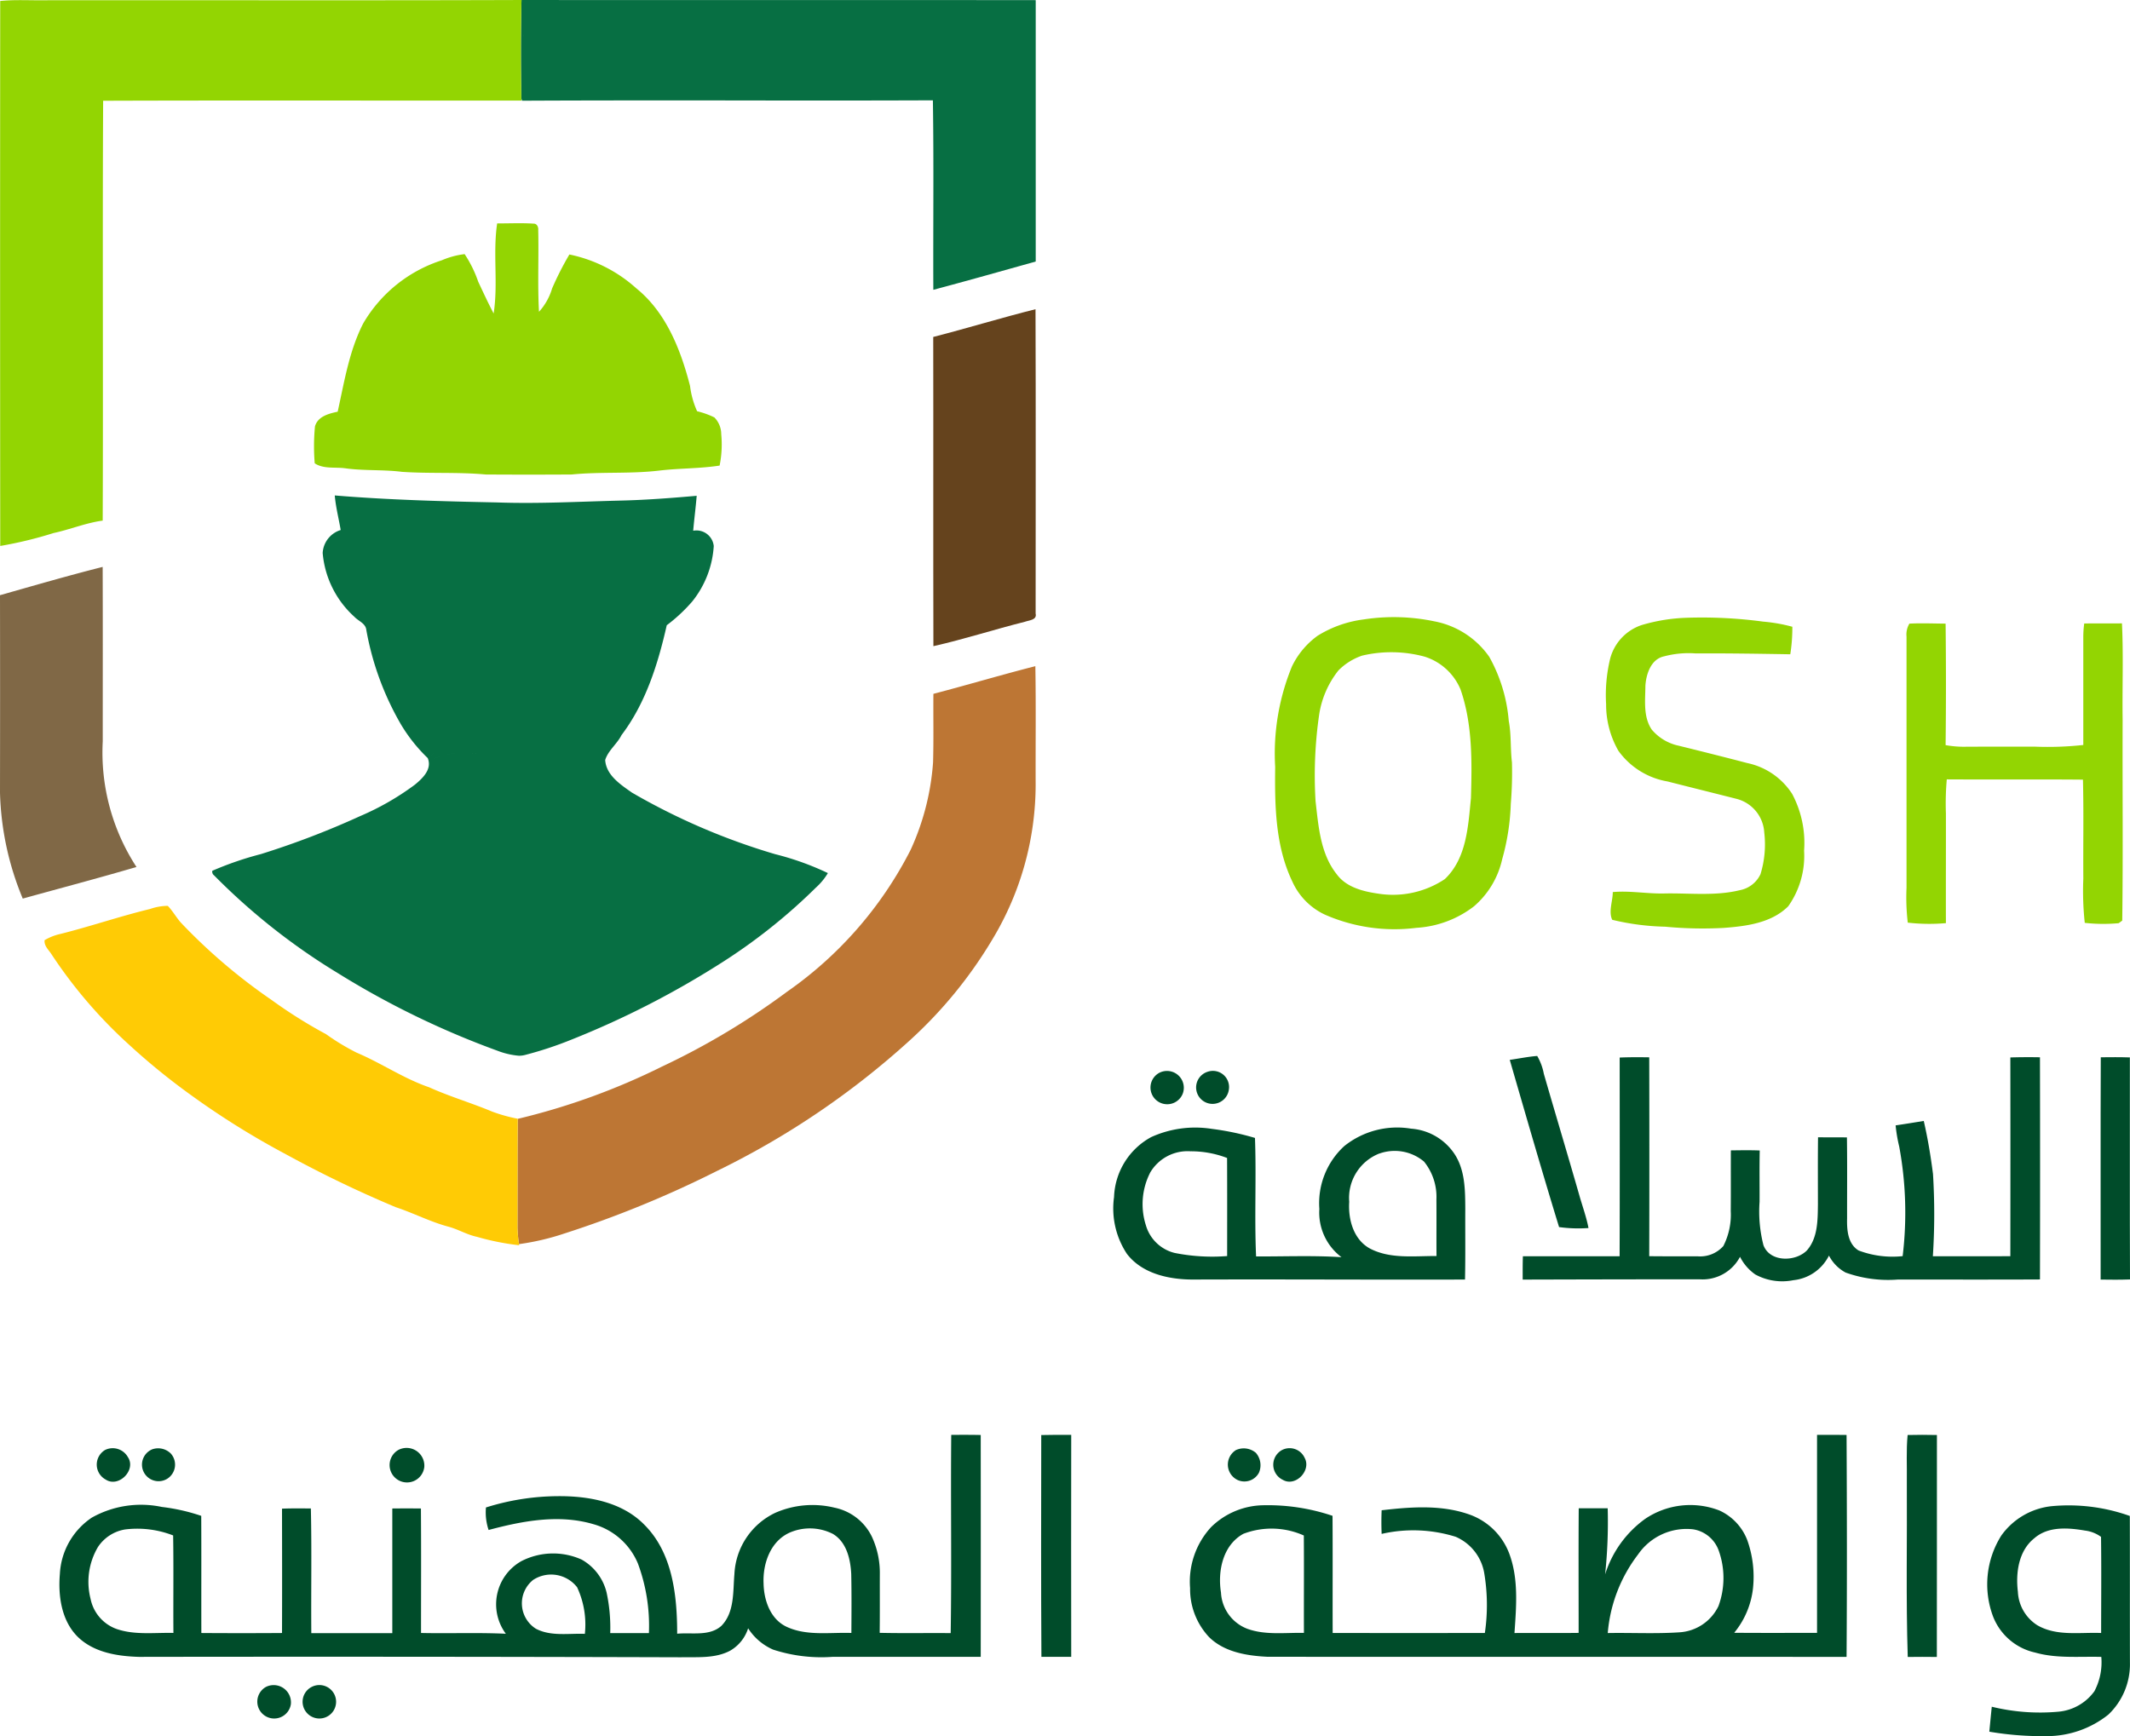 <svg xmlns="http://www.w3.org/2000/svg" width="207.233" height="168.964" viewBox="0 0 207.233 168.964"><g id="PROG-LOGO-3" transform="translate(7621 -15172)"><g id="Group_55018" data-name="Group 55018" transform="translate(-7496.949 15232.051)"><path id="Path_122282" data-name="Path 122282" d="M639.91,382.806a19.259,19.259,0,0,1,6.87.186,8.419,8.419,0,0,1,5.344,3.457,15.3,15.3,0,0,1,1.895,6.241c.258,1.326.147,2.682.31,4.02a37.291,37.291,0,0,1-.113,4.052,22.438,22.438,0,0,1-.84,5.392,8.458,8.458,0,0,1-2.739,4.57,10.149,10.149,0,0,1-5.6,2.094,16.847,16.847,0,0,1-8.891-1.277,6.484,6.484,0,0,1-3.187-3.235c-1.657-3.459-1.711-7.384-1.666-11.144a22.319,22.319,0,0,1,1.632-9.781,7.9,7.9,0,0,1,2.5-2.988,11.129,11.129,0,0,1,4.491-1.587m-.181,3.529a5.927,5.927,0,0,0-2.284,1.431,9.1,9.1,0,0,0-1.892,4.4,41.308,41.308,0,0,0-.337,8.328c.287,2.449.464,5.116,2.069,7.121.951,1.29,2.617,1.677,4.115,1.89a9.1,9.1,0,0,0,6.39-1.428c2.126-2.015,2.273-5.152,2.544-7.882.1-3.536.161-7.185-1.012-10.571a5.6,5.6,0,0,0-3.511-3.2A12.4,12.4,0,0,0,639.729,386.335Z" transform="translate(-631.279 -382.579)" fill="#93d502"></path><path id="Path_122283" data-name="Path 122283" d="M777.008,383.4a17.294,17.294,0,0,1,4.323-.706,44.645,44.645,0,0,1,7.495.373,15.945,15.945,0,0,1,2.836.5,16.566,16.566,0,0,1-.2,2.678c-3.074-.052-6.148-.1-9.22-.084a9.3,9.3,0,0,0-3.076.29c-1.256.272-1.723,1.711-1.8,2.843-.009,1.433-.231,3.013.613,4.274a4.687,4.687,0,0,0,2.63,1.575c2.227.55,4.452,1.107,6.673,1.689a6.868,6.868,0,0,1,4.362,3,10.146,10.146,0,0,1,1.161,5.528,8.489,8.489,0,0,1-1.542,5.408c-1.646,1.641-4.1,1.942-6.311,2.107a38.385,38.385,0,0,1-5.659-.12,24.053,24.053,0,0,1-5.152-.67c-.383-.792.052-1.822.052-2.7,1.711-.154,3.411.19,5.122.134,2.406-.039,4.862.263,7.228-.315a2.788,2.788,0,0,0,2.021-1.56,9.859,9.859,0,0,0,.365-4.059,3.588,3.588,0,0,0-2.723-3.278c-2.225-.566-4.455-1.116-6.678-1.684a7.42,7.42,0,0,1-4.792-2.99,9.042,9.042,0,0,1-1.193-4.538,15.054,15.054,0,0,1,.4-4.446A4.711,4.711,0,0,1,777.008,383.4Z" transform="translate(-741.332 -382.626)" fill="#93d502"></path><path id="Path_122284" data-name="Path 122284" d="M919.967,385.287c1.225-.018,2.447,0,3.672-.011.152,3.144.02,6.3.066,9.444-.027,6.492.05,12.988-.039,19.48l-.346.251a16.2,16.2,0,0,1-3.3-.032,28.785,28.785,0,0,1-.14-4.308c-.023-3.21.043-6.422-.036-9.629-4.416-.038-8.833,0-13.249-.025a26.58,26.58,0,0,0-.084,3.316c.007,3.558-.011,7.117,0,10.673a18.326,18.326,0,0,1-3.712-.048,21.088,21.088,0,0,1-.12-3.382q0-12.227,0-24.454a2.067,2.067,0,0,1,.278-1.261c1.172-.059,2.35-.009,3.524,0q.068,5.911,0,11.823a10.33,10.33,0,0,0,1.693.158c2.338-.016,4.679-.007,7.017-.009a31.737,31.737,0,0,0,4.686-.163q0-5.273,0-10.546A10.03,10.03,0,0,1,919.967,385.287Z" transform="translate(-841.239 -384.664)" fill="#93d502"></path></g><g id="Group_55017" data-name="Group 55017" transform="translate(-7615.221 15274.76)"><path id="Path_122286" data-name="Path 122286" d="M732.17,571.64c.889-.124,1.775-.312,2.671-.38a5.422,5.422,0,0,1,.643,1.732c1.136,3.936,2.316,7.859,3.447,11.8.3,1.068.69,2.116.9,3.212a13.712,13.712,0,0,1-2.863-.093C735.307,582.5,733.743,577.068,732.17,571.64Z" transform="translate(-591.061 -571.26)" fill="#004c2a"></path><path id="Path_122287" data-name="Path 122287" d="M747.157,571.83c.958-.041,1.915-.036,2.875-.023q.024,9.677,0,19.354c1.578.016,3.156.013,4.733.013a3.012,3.012,0,0,0,2.476-1,6.7,6.7,0,0,0,.722-3.391c.018-1.974,0-3.945.011-5.919.935-.011,1.872-.029,2.809.009-.036,1.668-.007,3.334-.016,5a13.131,13.131,0,0,0,.378,4.217c.622,1.666,3.108,1.637,4.224.512,1.073-1.222,1.055-2.961,1.075-4.493,0-2.173-.016-4.348.011-6.521.935.014,1.872,0,2.811.014.038,2.619.011,5.24.016,7.861-.027,1.116.054,2.49,1.116,3.14a9.3,9.3,0,0,0,4.29.552,35.352,35.352,0,0,0-.333-10.657,14.551,14.551,0,0,1-.351-2.067c.912-.134,1.825-.283,2.737-.432.392,1.7.679,3.432.9,5.168a63.782,63.782,0,0,1-.014,8c2.513-.007,5.025.011,7.538-.007q.014-9.67,0-19.34,1.436-.044,2.882-.016.024,10.808,0,21.62c-4.609.023-9.215.007-13.824.009a12.234,12.234,0,0,1-5.084-.681,3.89,3.89,0,0,1-1.621-1.65,4.369,4.369,0,0,1-3.468,2.395,5.469,5.469,0,0,1-3.7-.559,4.633,4.633,0,0,1-1.485-1.718,4.111,4.111,0,0,1-3.878,2.193c-5.756-.007-11.51.011-17.267.025,0-.758-.007-1.514.02-2.27,3.137,0,6.272,0,9.41,0C747.173,584.723,747.16,578.276,747.157,571.83Z" transform="translate(-595.353 -571.676)" fill="#004c2a"></path><path id="Path_122288" data-name="Path 122288" d="M986.146,571.791c.942-.009,1.886-.018,2.829.014.009,7.2-.018,14.4.014,21.606-.953.036-1.906.029-2.857.014C986.141,586.212,986.114,579,986.146,571.791Z" transform="translate(-787.535 -571.664)" fill="#004c2a"></path><path id="Path_122289" data-name="Path 122289" d="M578.736,577.771a1.636,1.636,0,0,1,2.284,2.048,1.626,1.626,0,1,1-2.284-2.048Z" transform="translate(-471.737 -576.125)" fill="#004c2a"></path><path id="Path_122290" data-name="Path 122290" d="M598.439,577.692a1.574,1.574,0,0,1,2.073,1.736,1.6,1.6,0,1,1-2.073-1.736Z" transform="translate(-486.732 -576.153)" fill="#004c2a"></path><path id="Path_122291" data-name="Path 122291" d="M565.589,603.082a10.355,10.355,0,0,1,5.885-.8,26.245,26.245,0,0,1,4.208.883c.143,3.841-.063,7.692.109,11.533,2.768.011,5.546-.106,8.31.072a5.424,5.424,0,0,1-2.155-4.692,7.538,7.538,0,0,1,2.418-6.114,8.226,8.226,0,0,1,6.508-1.7,5.546,5.546,0,0,1,4.242,2.49c1.019,1.571,1.019,3.509,1.03,5.313-.014,2.293.023,4.586-.027,6.879-8.821.027-17.642-.032-26.466,0-2.318,0-4.937-.555-6.424-2.494a8.008,8.008,0,0,1-1.256-5.534,6.926,6.926,0,0,1,3.62-5.838m-.125,3.5a6.746,6.746,0,0,0-.4,5.075,3.883,3.883,0,0,0,2.791,2.7,18.631,18.631,0,0,0,5.118.306c0-3.183.009-6.365-.007-9.546a9.8,9.8,0,0,0-3.554-.65,4.216,4.216,0,0,0-3.952,2.114m22.326-1.9a4.637,4.637,0,0,0-2.936,4.7c-.113,1.7.405,3.658,2,4.541,1.99,1.05,4.326.722,6.492.738-.014-1.838.007-3.674-.009-5.51a5.447,5.447,0,0,0-1.206-3.681A4.431,4.431,0,0,0,587.79,604.685Z" transform="translate(-459.362 -595.189)" fill="#004c2a"></path><path id="Path_122292" data-name="Path 122292" d="M195.553,734.137c.955-.009,1.91-.011,2.868.009q.01,10.8,0,21.592-7.219-.007-14.439,0a15.14,15.14,0,0,1-5.768-.708,5.5,5.5,0,0,1-2.424-2.071,3.849,3.849,0,0,1-1.766,2.187c-1.462.767-3.164.6-4.756.632q-26.379-.078-52.757-.039c-2.021-.061-4.226-.4-5.783-1.8-1.72-1.555-2.087-4.061-1.9-6.263a7.029,7.029,0,0,1,3.106-5.487,9.78,9.78,0,0,1,6.816-1.039,18.708,18.708,0,0,1,3.832.867c.02,3.8,0,7.6.011,11.4q3.925.027,7.848,0c.016-4.034.007-8.068,0-12.1.935-.041,1.87-.02,2.807-.023.091,4.045.011,8.09.043,12.135,2.626,0,5.254,0,7.88,0,0-4.043,0-8.088,0-12.13q1.392-.014,2.784,0c.032,4.038.009,8.076.011,12.115,2.75.061,5.5-.054,8.251.075a4.819,4.819,0,0,1,1.505-7.062,6.762,6.762,0,0,1,5.874-.154,5.031,5.031,0,0,1,2.422,3.2,16.2,16.2,0,0,1,.355,3.952c1.254.007,2.51,0,3.764,0a17.421,17.421,0,0,0-1.066-6.761,6.616,6.616,0,0,0-4.348-3.841c-3.348-.987-6.89-.312-10.182.568a5.382,5.382,0,0,1-.258-2.191,23.726,23.726,0,0,1,6.979-1.1c2.995-.025,6.261.555,8.436,2.786,2.755,2.746,3.187,6.911,3.189,10.6,1.422-.138,3.121.274,4.292-.756,1.308-1.324,1.125-3.346,1.277-5.052a6.964,6.964,0,0,1,3.982-5.96,9.016,9.016,0,0,1,5.747-.5,5.194,5.194,0,0,1,3.649,2.834,8.352,8.352,0,0,1,.77,3.635c-.007,1.9.011,3.81-.014,5.713,2.3.052,4.6.007,6.908.027.1-6.429-.007-12.859.052-19.288M112.532,745.05a6.658,6.658,0,0,0-.715,5.052,3.94,3.94,0,0,0,2.551,2.931c1.77.6,3.674.333,5.507.376-.023-3.162.025-6.324-.027-9.487a9.608,9.608,0,0,0-4.681-.582,3.936,3.936,0,0,0-2.635,1.709m67.217-1.363c-1.811.86-2.54,3.01-2.456,4.9.029,1.639.656,3.486,2.243,4.226,1.965.915,4.2.527,6.3.6.011-1.915.027-3.83-.014-5.745-.075-1.44-.453-3.1-1.784-3.893a4.931,4.931,0,0,0-4.285-.091m-24.863,4.554a2.92,2.92,0,0,0,.251,4.763c1.465.767,3.178.437,4.765.5a8.6,8.6,0,0,0-.754-4.534A3.2,3.2,0,0,0,154.886,748.242Z" transform="translate(-108.782 -697.263)" fill="#004c2a"></path><path id="Path_122293" data-name="Path 122293" d="M530.755,734.159c.971-.029,1.942-.018,2.916-.02q-.017,10.8,0,21.606c-.969-.009-1.935,0-2.9,0C530.726,748.547,530.746,741.353,530.755,734.159Z" transform="translate(-435.228 -697.27)" fill="#004c2a"></path><path id="Path_122294" data-name="Path 122294" d="M655.712,734.14c.957,0,1.915,0,2.875.011.038,7.2.05,14.4,0,21.6-18.786-.02-37.569.007-56.352-.013-2-.1-4.19-.453-5.673-1.917a6.831,6.831,0,0,1-1.845-4.767,7.834,7.834,0,0,1,2.044-5.935,7.409,7.409,0,0,1,5.03-2.126,19.706,19.706,0,0,1,6.784,1.028c.027,3.8,0,7.6.014,11.4q7.4.013,14.806,0a18.679,18.679,0,0,0-.077-5.919,4.714,4.714,0,0,0-2.759-3.441,13.837,13.837,0,0,0-7.205-.281c-.032-.767-.032-1.537,0-2.3,2.818-.326,5.774-.555,8.5.4a6.436,6.436,0,0,1,3.9,3.776c.939,2.479.7,5.184.523,7.771,2.08-.016,4.161.014,6.243-.014,0-4.041-.02-8.083.009-12.124.939,0,1.876,0,2.818,0a48.466,48.466,0,0,1-.251,6.433,10.552,10.552,0,0,1,3.889-5.4,7.839,7.839,0,0,1,7.234-.819,5.234,5.234,0,0,1,2.714,2.9,10.636,10.636,0,0,1,.552,4.656,8.23,8.23,0,0,1-1.831,4.344c2.685.023,5.374.009,8.061.007q0-9.643,0-19.284M599.9,743.772c-2,1.1-2.513,3.629-2.177,5.718a3.983,3.983,0,0,0,2.576,3.529c1.757.632,3.667.358,5.494.394-.014-3.16.016-6.318-.011-9.478a7.683,7.683,0,0,0-5.881-.163m38.424,1.978a14.522,14.522,0,0,0-2.972,7.678c2.318-.041,4.643.086,6.958-.07a4.514,4.514,0,0,0,3.812-2.551,7.928,7.928,0,0,0,.043-5.351,3.173,3.173,0,0,0-2.51-2.123A5.727,5.727,0,0,0,638.323,745.75Z" transform="translate(-484.709 -697.271)" fill="#004c2a"></path><path id="Path_122295" data-name="Path 122295" d="M902.882,734.15c.948-.025,1.9-.02,2.85,0-.007,7.2.007,14.4-.007,21.6-.944-.014-1.888-.011-2.832,0-.179-5.7-.052-11.409-.088-17.113C902.83,737.136,902.735,735.637,902.882,734.15Z" transform="translate(-723.063 -697.265)" fill="#004c2a"></path><path id="Path_122296" data-name="Path 122296" d="M125.662,740.144a1.692,1.692,0,0,1,2.2.69c.858,1.254-.894,3.029-2.159,2.191A1.653,1.653,0,0,1,125.662,740.144Z" transform="translate(-121.205 -701.808)" fill="#004c2a"></path><path id="Path_122297" data-name="Path 122297" d="M145.207,740.133a1.742,1.742,0,0,1,1.877.4,1.622,1.622,0,0,1-.367,2.449,1.613,1.613,0,1,1-1.51-2.845Z" transform="translate(-136.234 -701.833)" fill="#004c2a"></path><path id="Path_122298" data-name="Path 122298" d="M251.564,739.94a1.727,1.727,0,0,1,2.522,1.65,1.693,1.693,0,1,1-2.522-1.65Z" transform="translate(-218.583 -701.602)" fill="#004c2a"></path><path id="Path_122299" data-name="Path 122299" d="M611.8,740.162a1.82,1.82,0,0,1,1.938.274,1.839,1.839,0,0,1,.3,1.922,1.6,1.6,0,0,1-2.039.736A1.659,1.659,0,0,1,611.8,740.162Z" transform="translate(-497.327 -701.812)" fill="#004c2a"></path><path id="Path_122300" data-name="Path 122300" d="M631.414,740.12a1.607,1.607,0,0,1,2.164.788c.67,1.229-.9,2.861-2.137,2.128A1.627,1.627,0,0,1,631.414,740.12Z" transform="translate(-512.422 -701.793)" fill="#004c2a"></path><path id="Path_122301" data-name="Path 122301" d="M943.629,764.47a17.688,17.688,0,0,1,7.667.946c.014,4.756,0,9.511.011,14.27a6.752,6.752,0,0,1-2.1,5.061,9.6,9.6,0,0,1-5.971,2.094,30.875,30.875,0,0,1-5.609-.432c.079-.81.154-1.621.24-2.429a19.735,19.735,0,0,0,6.494.482,4.853,4.853,0,0,0,3.486-1.985,6.033,6.033,0,0,0,.675-3.346c-2.146-.059-4.335.174-6.429-.421a5.713,5.713,0,0,1-4.1-3.506,8.909,8.909,0,0,1,.8-7.882,6.9,6.9,0,0,1,4.835-2.852M942,767.589c-1.532,1.22-1.818,3.375-1.594,5.2a4.076,4.076,0,0,0,1.9,3.266c1.879,1.087,4.133.666,6.2.749,0-3.119.032-6.239-.011-9.355a3.306,3.306,0,0,0-1.541-.609C945.3,766.557,943.357,766.4,942,767.589Z" transform="translate(-749.86 -720.652)" fill="#004c2a"></path><path id="Path_122302" data-name="Path 122302" d="M194.754,841.819a1.682,1.682,0,0,1,2.44,1.677,1.642,1.642,0,1,1-2.44-1.677Z" transform="translate(-174.674 -780.41)" fill="#004c2a"></path><path id="Path_122303" data-name="Path 122303" d="M214.272,841.794a1.628,1.628,0,1,1-.491,2.571A1.623,1.623,0,0,1,214.272,841.794Z" transform="translate(-189.685 -780.415)" fill="#004c2a"></path></g><g id="Group_55020" data-name="Group 55020" transform="translate(-7621 15172)"><path id="Path_122310" data-name="Path 122310" d="M40.083,9.763q-9.149.034-18.3.012C14.561,9.769,7.337,9.763.112,9.8l-.068-.22C-.015,6.392-.019,3.194.058,0A3.876,3.876,0,0,1,.332,1.561,3.876,3.876,0,0,0,.058,0Q12.247.013,24.437.006,37.263,0,50.088.014q0,12.719,0,25.436c-3.318.928-6.632,1.868-9.962,2.752C40.1,22.056,40.178,15.906,40.083,9.763ZM.284,7.026c0-.9-.033-1.795-.033-2.691C.252,5.232.284,6.13.284,7.026ZM.262,3.554q0-.1,0-.195Q.259,3.457.262,3.554Z" transform="translate(50.68 0)" fill="#076f43"></path><path id="Path_122309" data-name="Path 122309" d="M27.739,54.032a83.517,83.517,0,0,1-15.53-7.556,62.377,62.377,0,0,1-12.024-9.5.443.443,0,0,1-.176-.45A32.03,32.03,0,0,1,4.739,34.9,82.048,82.048,0,0,0,14.4,31.2a25.941,25.941,0,0,0,5.329-3.063c.756-.625,1.679-1.5,1.238-2.58.195-.156.392-.313.589-.466-.2.154-.394.31-.589.466a15.718,15.718,0,0,1-2.623-3.307,28.1,28.1,0,0,1-3.352-9.168c-.066-.634-.772-.856-1.159-1.274A9.44,9.44,0,0,1,10.747,5.6,2.478,2.478,0,0,1,12.5,3.364c-.19-1.123-.48-2.227-.577-3.364,5.263.437,10.542.573,15.82.681C31.732.822,35.721.6,39.709.5,42.19.444,44.664.251,47.136.034c-.093,1.136-.242,2.266-.34,3.4a1.693,1.693,0,0,1,2,1.487,9.544,9.544,0,0,1-2.085,5.387,15.691,15.691,0,0,1-2.488,2.322c-.851,3.762-2.044,7.576-4.4,10.689-.72.416-1.474.765-2.223,1.123q-.044.648-.088,1.3.044-.652.088-1.3c.749-.358,1.5-.706,2.223-1.123-.435.872-1.3,1.492-1.589,2.424.093,1.487,1.505,2.4,2.612,3.18a63.516,63.516,0,0,0,13.923,5.985A27.32,27.32,0,0,1,59.9,36.749a6.088,6.088,0,0,1-1.173,1.419,55.334,55.334,0,0,1-9.48,7.5A86.846,86.846,0,0,1,35.01,52.932a36.028,36.028,0,0,1-4.557,1.512,2.354,2.354,0,0,1-.615.079A7.5,7.5,0,0,1,27.739,54.032Zm9.741-28.3-.034-.013Zm-16-.038.054-.031-.054.031Zm.069-.039a5.492,5.492,0,0,1,2.741-.56A5.492,5.492,0,0,0,21.55,25.654Zm7.663-.53h0Zm.009,0q2.223,0,4.445-.01Q31.446,25.126,29.222,25.124Zm-2.853,0h0Zm-1.262-.014c.271.007.541.013.807.013-.267,0-.536-.007-.807-.013l-.074,0Zm9.659,0h0Zm.108,0h0Zm-10.568-.012h0Z" transform="translate(20.647 48.214)" fill="#076f43"></path><g id="Group_55019" data-name="Group 55019" transform="translate(0.016 0)"><path id="Path_122280" data-name="Path 122280" d="M83.327,117.387c1.4-.145,2.816-.052,4.224-.072,15.5-.018,31,.029,46.494-.025-.077,3.194-.072,6.392-.014,9.584l.011.2c-13.566.016-27.134-.027-40.7.02-.072,13.62.014,27.24-.043,40.858-1.639.22-3.176.867-4.785,1.211a39.115,39.115,0,0,1-5.184,1.256Q83.307,143.9,83.327,117.387Z" transform="translate(-83.323 -117.29)" fill="#93d502"></path><path id="Path_122281" data-name="Path 122281" d="M236.038,213.272c1.184.007,2.372-.057,3.556.025.319-.011.473.344.439.62.063,2.651-.072,5.308.075,7.957a5.855,5.855,0,0,0,1.277-2.277,29.9,29.9,0,0,1,1.68-3.3,13.893,13.893,0,0,1,6.508,3.291c2.9,2.343,4.328,5.978,5.231,9.5a8.488,8.488,0,0,0,.688,2.463,8.041,8.041,0,0,1,1.677.6,2.336,2.336,0,0,1,.67,1.637,10.374,10.374,0,0,1-.158,3.051c-1.944.3-3.918.254-5.872.487-2.827.337-5.684.1-8.513.38q-4.187.027-8.375,0c-2.71-.249-5.437-.072-8.149-.258-1.834-.233-3.69-.088-5.521-.346-.976-.131-2.116.086-2.963-.484a20.017,20.017,0,0,1,.025-3.59c.269-.976,1.342-1.247,2.209-1.433.645-2.906,1.116-5.915,2.485-8.593a13.709,13.709,0,0,1,7.644-6.141,8.047,8.047,0,0,1,2.223-.6,11.813,11.813,0,0,1,1.322,2.687c.487,1.037.967,2.076,1.5,3.09C236.146,219.134,235.605,216.167,236.038,213.272Z" transform="translate(-187.684 -191.532)" fill="#93d502"></path></g><path id="Path_122304" data-name="Path 122304" d="M484.37,252.928c3.327-.853,6.614-1.865,9.951-2.7.036,9.869.011,19.741.011,29.61.154.643-.627.652-1.046.806-2.979.747-5.906,1.7-8.9,2.374C484.359,272.99,484.39,262.958,484.37,252.928Z" transform="translate(-393.573 -220.138)" fill="#65431d"></path><path id="Path_122305" data-name="Path 122305" d="M83.25,363.763c3.323-.944,6.641-1.908,9.989-2.753.02,5.657.007,11.316.007,16.975a20.416,20.416,0,0,0,3.282,12.226c-3.672,1.078-7.375,2.053-11.064,3.076a28.659,28.659,0,0,1-2.214-10.315Q83.267,373.366,83.25,363.763Z" transform="translate(-83.25 -305.842)" fill="#806846"></path><path id="Path_122306" data-name="Path 122306" d="M346.136,406.374c3.314-.867,6.6-1.849,9.919-2.694.066,3.871.014,7.744.029,11.617a29.216,29.216,0,0,1-4.183,14.928,43.011,43.011,0,0,1-8.031,9.842,79.744,79.744,0,0,1-18.742,12.712A103.722,103.722,0,0,1,310.2,458.9a24.131,24.131,0,0,1-4.38,1.023,12.342,12.342,0,0,1-.149-1.6c.009-3.531-.007-7.062.027-10.591a65.794,65.794,0,0,0,14.021-5.082,71.29,71.29,0,0,0,12.176-7.286,37.622,37.622,0,0,0,12.026-13.81,24.56,24.56,0,0,0,2.182-8.511C346.168,410.815,346.116,408.594,346.136,406.374Z" transform="translate(-255.323 -338.853)" fill="#bd7634"></path><path id="Path_122308" data-name="Path 122308" d="M112.653,507a5.425,5.425,0,0,1,1.729-.306c.487.5.822,1.12,1.283,1.641a55.045,55.045,0,0,0,8.81,7.511,46.756,46.756,0,0,0,5.31,3.336,22.351,22.351,0,0,0,2.958,1.791c2.408,1.016,4.586,2.526,7.067,3.375,2,.905,4.111,1.519,6.134,2.368a15.4,15.4,0,0,0,2.488.693c-.034,3.529-.018,7.06-.027,10.591a12.33,12.33,0,0,0,.149,1.6l.018.122a24.694,24.694,0,0,1-4.122-.824c-.976-.206-1.836-.745-2.8-.994-1.754-.473-3.373-1.322-5.093-1.888a114.19,114.19,0,0,1-10.673-5.143,78.894,78.894,0,0,1-9.188-5.725,64.822,64.822,0,0,1-6.1-4.962,46.11,46.11,0,0,1-7.515-8.765c-.274-.437-.747-.824-.681-1.388a5.254,5.254,0,0,1,1.566-.613C106.881,508.687,109.728,507.709,112.653,507Z" transform="translate(-98.06 -418.542)" fill="#ffcb05"></path></g></g></svg>